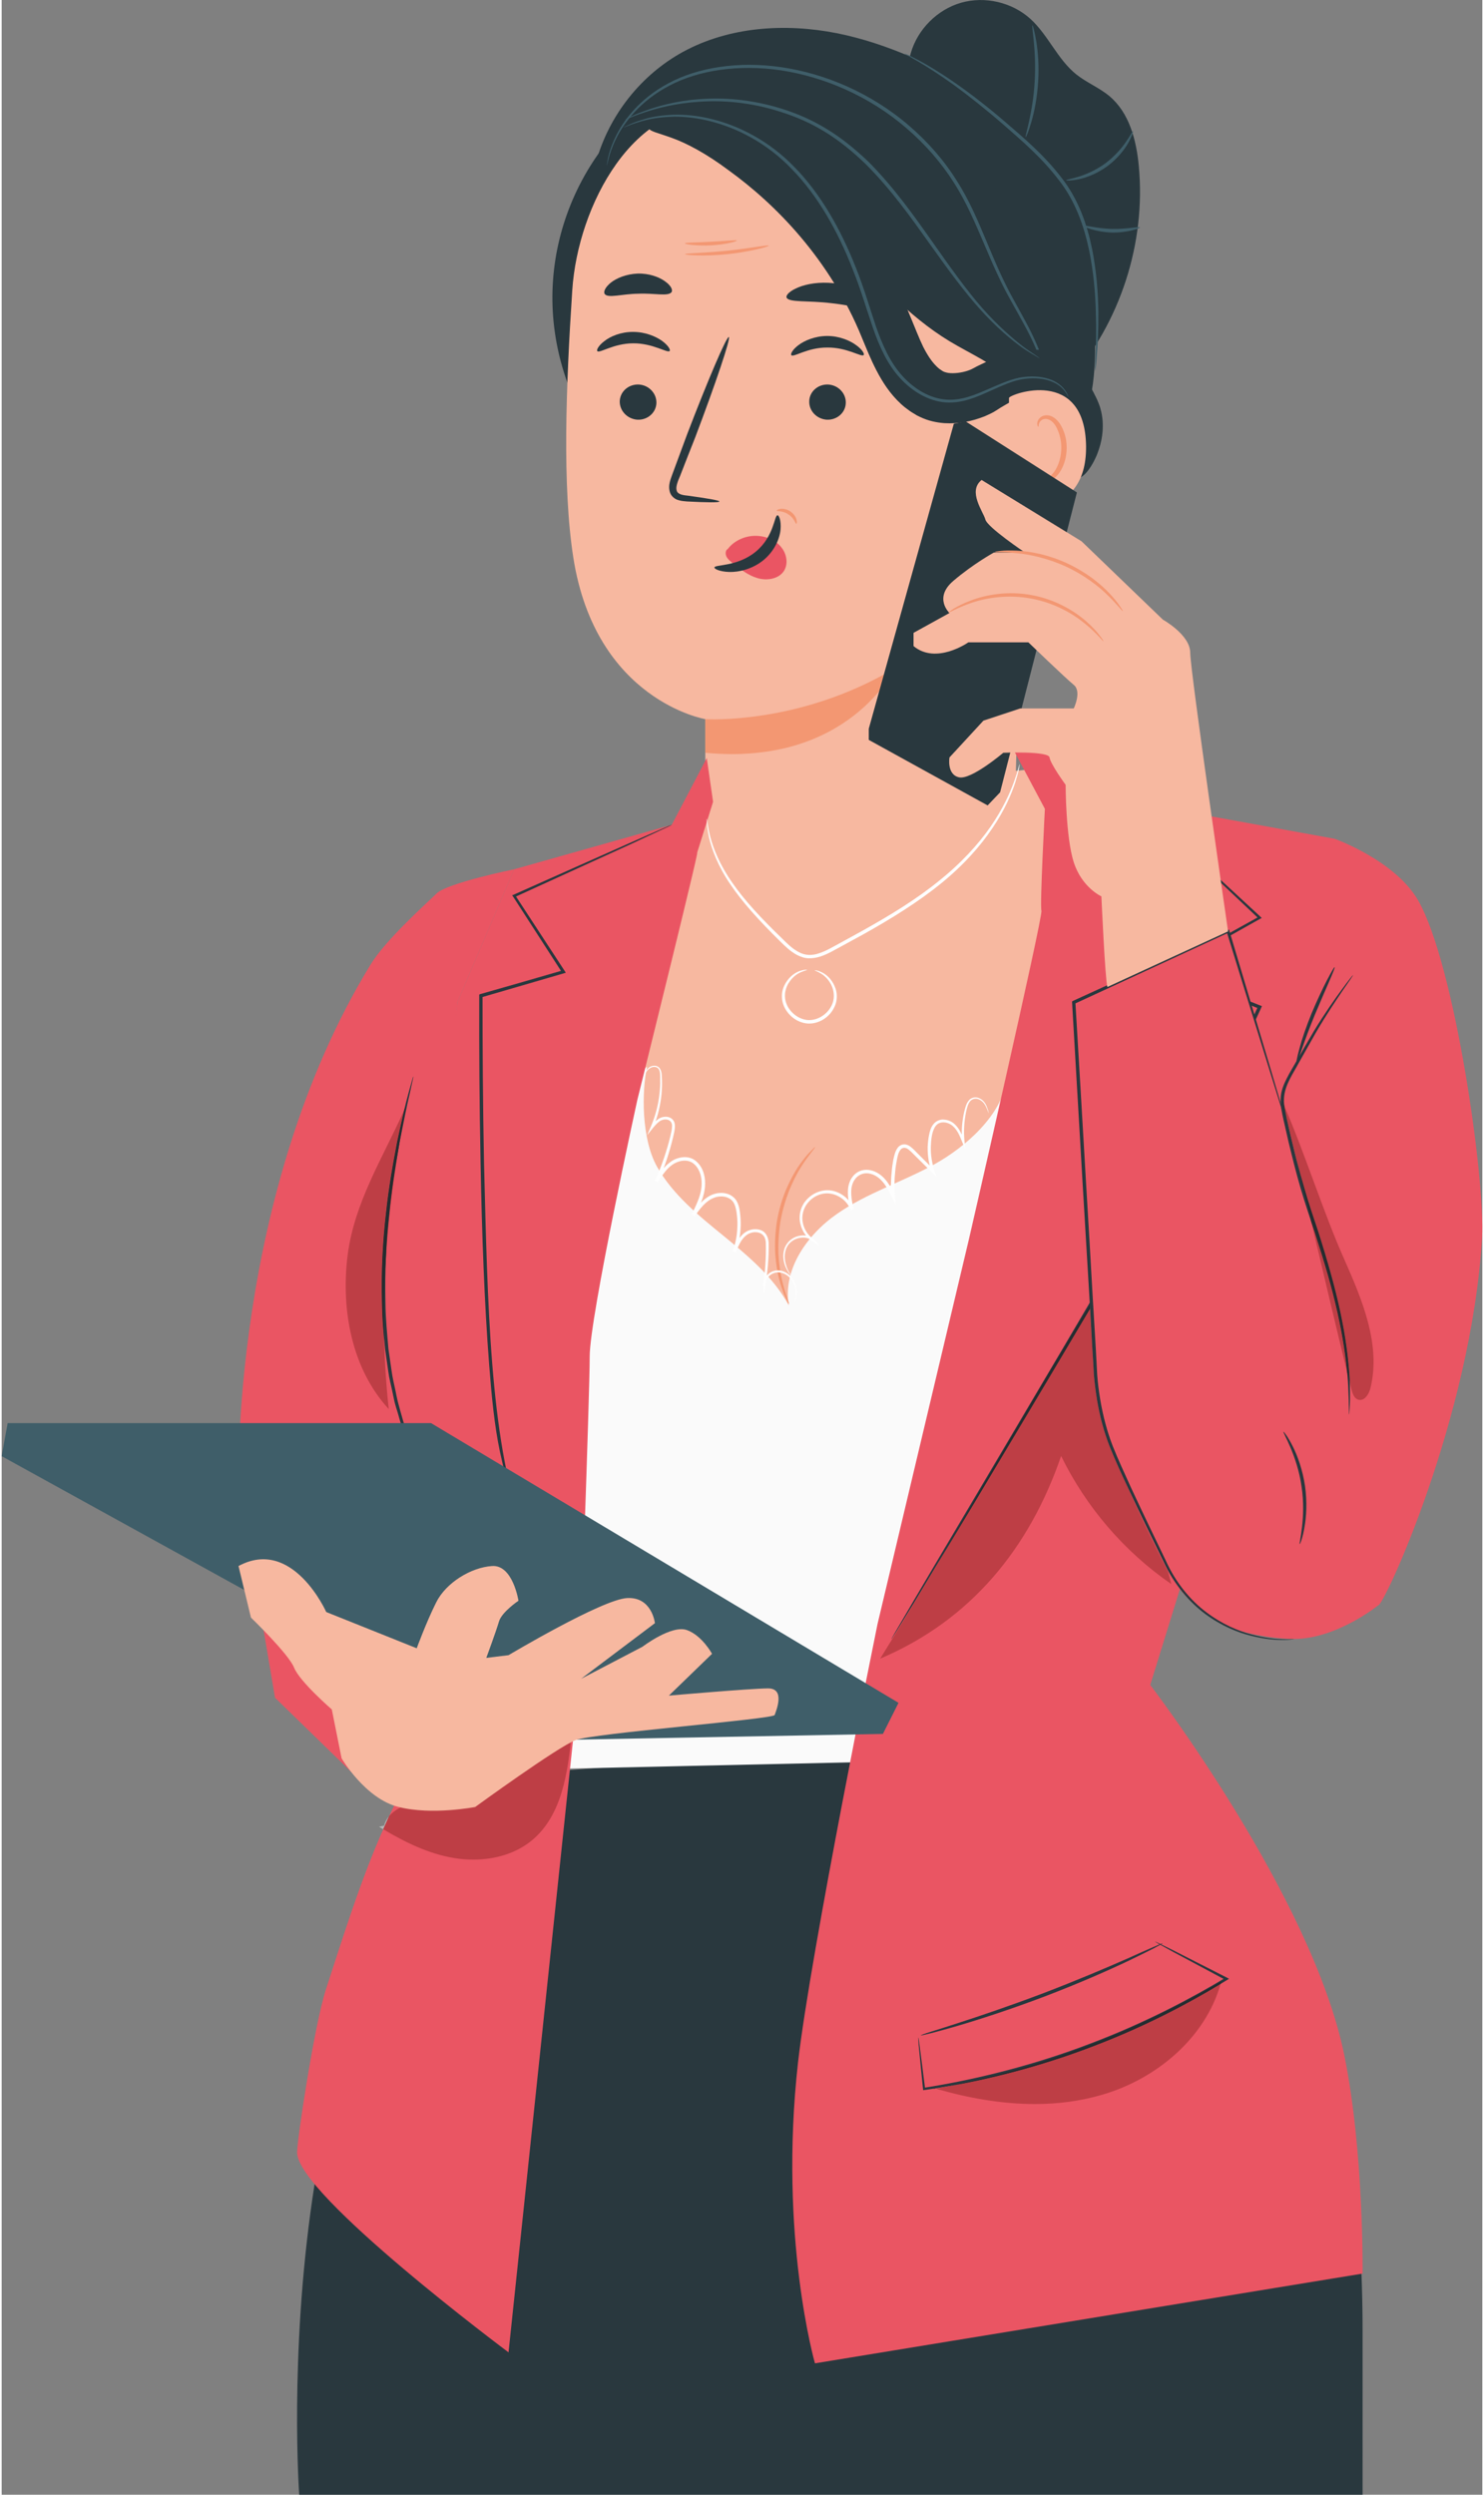 <?xml version="1.0" encoding="UTF-8"?> <!-- Creator: CorelDRAW 2018 (64-Bit) --> <svg xmlns="http://www.w3.org/2000/svg" xmlns:xlink="http://www.w3.org/1999/xlink" xml:space="preserve" width="263px" height="442px" style="shape-rendering:geometricPrecision; text-rendering:geometricPrecision; image-rendering:optimizeQuality; fill-rule:evenodd; clip-rule:evenodd" viewBox="0 0 98.53 165.96"><rect x="0" y="0" width="98.53" height="165.96" fill="#808080" stroke="none"/> <defs> <style type="text/css"> <![CDATA[ .fil6 {fill:#FEFEFE;fill-rule:nonzero} .fil2 {fill:#F7B8A0;fill-rule:nonzero} .fil3 {fill:#F39772;fill-rule:nonzero} .fil4 {fill:#EA5563;fill-rule:nonzero} .fil7 {fill:#FAFAFA;fill-rule:nonzero} .fil0 {fill:#E0E0E0;fill-rule:nonzero} .fil8 {fill:#BE3E45;fill-rule:nonzero} .fil10 {fill:#B5B6B5;fill-rule:nonzero} .fil5 {fill:#3F5E69;fill-rule:nonzero} .fil1 {fill:#29383E;fill-rule:nonzero} .fil9 {fill:#242C2F;fill-rule:nonzero} ]]> </style> </defs> <g id="Слой_x0020_1">  <g id="_811782014848"> <path class="fil0" d="M88.29 158.52c-0.01,0 -0.06,-0.08 -0.16,-0.23 -0.11,-0.19 -0.24,-0.41 -0.41,-0.68 -0.35,-0.6 -0.84,-1.47 -1.44,-2.55 -1.18,-2.17 -2.72,-5.22 -4.38,-8.61 -1.66,-3.39 -3.17,-6.45 -4.31,-8.64 -0.55,-1.07 -1.01,-1.95 -1.35,-2.6 -0.15,-0.28 -0.27,-0.51 -0.37,-0.71 -0.08,-0.16 -0.12,-0.25 -0.11,-0.25 0.01,-0.01 0.07,0.07 0.16,0.23 0.11,0.18 0.25,0.4 0.41,0.68 0.36,0.59 0.85,1.46 1.44,2.55 1.19,2.17 2.73,5.22 4.38,8.61 1.66,3.39 3.17,6.45 4.31,8.64 0.56,1.06 1.02,1.94 1.36,2.59 0.14,0.29 0.26,0.52 0.36,0.71 0.08,0.16 0.12,0.25 0.11,0.26z"></path> <path class="fil1" d="M39.56 10.76c0.85,-3.08 2.98,-5.78 5.78,-7.31 3.08,-1.68 6.8,-1.92 10.24,-1.24 3.44,0.69 6.65,2.25 9.68,4.01 1.71,0.98 3.41,2.07 4.63,3.61 2.24,2.81 2.54,6.64 2.76,10.23 0.17,2.9 0.32,5.94 -0.9,8.57 -1.13,2.42 -3.41,4.27 -6.01,4.86l-26.18 -22.73z"></path> <path class="fil1" d="M71.06 25.3c3.38,-3.86 5.09,-9.14 4.61,-14.25 -0.16,-1.72 -0.63,-3.54 -1.95,-4.65 -0.68,-0.57 -1.52,-0.9 -2.21,-1.45 -1.25,-1 -1.87,-2.62 -3.06,-3.7 -1.22,-1.1 -3.02,-1.52 -4.6,-1.07 -1.58,0.45 -2.89,1.76 -3.35,3.34 -0.63,2.17 0.31,4.46 1.23,6.54 1.42,3.2 2.84,6.4 4.26,9.6 0.53,1.2 1.08,2.43 1.95,3.41 0.88,0.98 2.15,1.7 3.46,1.59l-0.34 0.64z"></path> <path class="fil1" d="M41.02 8.61c-2.52,2.73 -4.07,6.33 -4.33,10.04 -0.27,3.7 0.77,7.48 2.87,10.54 1.79,-7.87 4.26,-15.58 7.39,-23.02l-5.93 2.44z"></path> <path class="fil2" d="M37.97 19.32c0.37,-5.71 4.17,-12.71 9.85,-12.09l13.17 3.35c4.22,1.08 7.03,4.65 7.34,8.99 0.02,0.22 0.04,-0.04 0.03,0.12l-0.95 34.48c-0.16,5.65 -4.86,10.11 -10.51,9.98 -5.59,-0.12 -10.06,-4.68 -10.07,-10.27 -0.01,-2.78 -0.01,-6.06 -0.01,-6.04 0,0 -7.29,-1.23 -8.78,-10.75 -0.74,-4.74 -0.49,-11.43 -0.07,-17.77z"></path> <path class="fil3" d="M51.05 16.34c0.01,0.06 -1.21,0.41 -2.76,0.57 -1.56,0.16 -2.83,0.06 -2.82,0 0,-0.07 1.26,-0.07 2.79,-0.23 1.54,-0.16 2.77,-0.41 2.79,-0.34z"></path> <path class="fil3" d="M48.92 16c0.01,0.06 -0.75,0.27 -1.71,0.32 -0.97,0.05 -1.75,-0.07 -1.74,-0.13 0,-0.07 0.78,-0.05 1.72,-0.11 0.95,-0.04 1.72,-0.14 1.73,-0.08z"></path> <path class="fil3" d="M52.88 34.85c-0.06,0 -0.14,-0.39 -0.53,-0.63 -0.37,-0.26 -0.76,-0.19 -0.78,-0.25 -0.01,-0.03 0.08,-0.09 0.26,-0.12 0.17,-0.02 0.43,0.02 0.65,0.17 0.23,0.16 0.37,0.37 0.41,0.54 0.05,0.17 0.02,0.28 -0.01,0.29z"></path> <path class="fil1" d="M41.13 26.68c-0.02,0.65 0.51,1.2 1.18,1.24 0.67,0.03 1.23,-0.46 1.26,-1.1 0.02,-0.65 -0.5,-1.2 -1.17,-1.24 -0.68,-0.03 -1.24,0.46 -1.27,1.1z"></path> <path class="fil1" d="M39.64 23.36c0.15,0.16 1.08,-0.52 2.39,-0.52 1.31,-0.01 2.28,0.67 2.42,0.51 0.07,-0.07 -0.08,-0.36 -0.5,-0.67 -0.42,-0.3 -1.12,-0.6 -1.94,-0.6 -0.82,0 -1.51,0.3 -1.9,0.61 -0.41,0.31 -0.54,0.6 -0.47,0.67z"></path> <path class="fil1" d="M53.74 26.68c-0.03,0.65 0.5,1.2 1.17,1.24 0.67,0.03 1.24,-0.46 1.26,-1.1 0.03,-0.65 -0.5,-1.2 -1.17,-1.24 -0.67,-0.03 -1.24,0.46 -1.26,1.1z"></path> <path class="fil1" d="M52.55 23.63c0.15,0.16 1.08,-0.52 2.39,-0.51 1.31,-0.02 2.28,0.66 2.42,0.5 0.07,-0.07 -0.08,-0.36 -0.5,-0.66 -0.42,-0.31 -1.12,-0.61 -1.94,-0.61 -0.82,0.01 -1.5,0.31 -1.9,0.61 -0.41,0.31 -0.54,0.6 -0.47,0.67z"></path> <path class="fil1" d="M47.76 33.36c0.01,-0.07 -0.81,-0.21 -2.13,-0.39 -0.34,-0.03 -0.65,-0.1 -0.71,-0.33 -0.08,-0.24 0.06,-0.6 0.23,-0.99 0.31,-0.81 0.65,-1.66 1,-2.55 1.38,-3.64 2.38,-6.62 2.24,-6.68 -0.15,-0.05 -1.39,2.85 -2.78,6.48 -0.33,0.9 -0.65,1.75 -0.95,2.57 -0.13,0.38 -0.35,0.81 -0.18,1.31 0.09,0.25 0.34,0.44 0.55,0.49 0.22,0.07 0.4,0.07 0.57,0.09 1.33,0.07 2.16,0.08 2.16,0z"></path> <path class="fil3" d="M59.44 44.45c0,0 -3.09,6.54 -12.62,5.63l0 -2.24c0,0 6.27,0.41 12.62,-3.39z"></path> <path class="fil4" d="M48.31 36.53c0.47,-0.62 1.3,-0.96 2.12,-0.87 0.57,0.06 1.15,0.33 1.49,0.8 0.35,0.46 0.42,1.12 0.11,1.56 -0.36,0.5 -1.1,0.62 -1.73,0.44 -0.62,-0.18 -1.16,-0.6 -1.67,-1.01 -0.14,-0.11 -0.29,-0.23 -0.38,-0.39 -0.09,-0.15 -0.1,-0.36 0,-0.49l0.06 -0.04z"></path> <path class="fil1" d="M51.63 34.28c-0.22,-0.01 -0.22,1.41 -1.45,2.42 -1.22,1.01 -2.74,0.85 -2.75,1.05 -0.02,0.09 0.34,0.28 0.98,0.3 0.63,0.02 1.55,-0.18 2.3,-0.8 0.74,-0.62 1.07,-1.44 1.12,-2.03 0.05,-0.59 -0.11,-0.95 -0.2,-0.94z"></path> <path class="fil1" d="M52.23 19.79c0.13,0.35 1.44,0.19 2.98,0.38 1.55,0.16 2.79,0.61 3,0.29 0.09,-0.15 -0.13,-0.49 -0.63,-0.84 -0.5,-0.34 -1.29,-0.67 -2.22,-0.78 -0.92,-0.1 -1.77,0.04 -2.33,0.27 -0.57,0.23 -0.85,0.51 -0.8,0.68z"></path> <path class="fil1" d="M40.13 19.56c0.23,0.3 1.14,-0.01 2.23,-0.02 1.08,-0.05 2,0.2 2.22,-0.11 0.09,-0.15 -0.05,-0.45 -0.46,-0.73 -0.39,-0.28 -1.05,-0.52 -1.8,-0.5 -0.75,0.03 -1.4,0.3 -1.78,0.6 -0.38,0.31 -0.51,0.61 -0.41,0.76z"></path> <path class="fil1" d="M40.55 10.63c0.58,-1.44 2.16,-2.3 3.7,-2.37 1.54,-0.08 3.05,0.5 4.39,1.28 5.67,3.27 8.85,9.78 14.45,13.17 1.38,0.83 2.9,1.48 4.07,2.58 1.17,1.1 1.94,2.87 1.29,4.34 0.75,-1.03 1.51,-2.08 1.94,-3.28 0.43,-1.21 0.48,-2.61 -0.16,-3.71 -0.48,-0.84 -1.34,-1.48 -1.57,-2.42 -0.21,-0.83 0.12,-1.7 0.08,-2.55 -0.03,-0.87 -0.44,-1.67 -0.87,-2.43 -2.19,-3.88 -5.21,-7.39 -9.1,-9.57 -2.54,-1.42 -5.44,-2.26 -8.35,-2.16 -2.91,0.1 -5.82,1.17 -7.95,3.15 -1.25,1.17 -2.57,2.38 -1.92,3.97z"></path> <path class="fil5" d="M68.37 29.66c-0.01,-0.01 0.11,-0.13 0.3,-0.39 0.19,-0.25 0.44,-0.66 0.61,-1.24 0.38,-1.14 0.4,-3 -0.52,-4.98 -0.43,-1 -1.04,-2.02 -1.66,-3.15 -0.63,-1.12 -1.18,-2.38 -1.74,-3.71 -0.57,-1.32 -1.15,-2.72 -1.99,-4.03 -0.83,-1.32 -1.9,-2.55 -3.16,-3.63 -2.5,-2.16 -5.52,-3.42 -8.35,-3.85 -2.83,-0.42 -5.5,0 -7.41,1.01 -1.94,1 -3.05,2.48 -3.57,3.55 -0.27,0.55 -0.41,1 -0.49,1.31 -0.08,0.31 -0.11,0.48 -0.12,0.47 0,0 0,-0.04 0.01,-0.12 0.02,-0.08 0.03,-0.2 0.06,-0.36 0.07,-0.32 0.2,-0.78 0.46,-1.33 0.5,-1.11 1.61,-2.63 3.57,-3.67 1.94,-1.05 4.65,-1.49 7.52,-1.07 2.87,0.42 5.93,1.69 8.48,3.88 1.27,1.09 2.36,2.34 3.19,3.68 0.86,1.34 1.44,2.75 2,4.08 0.55,1.33 1.09,2.58 1.71,3.7 0.61,1.12 1.22,2.16 1.64,3.18 0.91,2.01 0.88,3.92 0.46,5.07 -0.19,0.59 -0.46,0.99 -0.66,1.24 -0.21,0.26 -0.34,0.36 -0.34,0.36z"></path> <path class="fil5" d="M72.77 24.67c-0.01,0 -0.01,-0.09 -0.01,-0.27 0.01,-0.2 0.02,-0.46 0.03,-0.78 0.03,-0.67 0.06,-1.64 0.02,-2.84 -0.03,-1.21 -0.14,-2.64 -0.46,-4.19 -0.33,-1.54 -0.9,-3.23 -2.04,-4.66 -1.11,-1.45 -2.45,-2.59 -3.65,-3.64 -1.2,-1.04 -2.33,-1.93 -3.3,-2.64 -0.98,-0.7 -1.8,-1.22 -2.38,-1.56 -0.28,-0.16 -0.5,-0.28 -0.67,-0.39 -0.16,-0.08 -0.24,-0.14 -0.23,-0.14 0,-0.01 0.09,0.03 0.25,0.1 0.16,0.08 0.39,0.19 0.69,0.35 0.6,0.32 1.44,0.82 2.43,1.51 1,0.69 2.14,1.57 3.35,2.61 1.21,1.04 2.56,2.18 3.7,3.66 1.16,1.46 1.74,3.19 2.06,4.76 0.31,1.57 0.4,3.01 0.42,4.22 0.01,1.21 -0.04,2.19 -0.1,2.86 -0.02,0.34 -0.05,0.6 -0.07,0.77 -0.02,0.18 -0.04,0.27 -0.04,0.27z"></path> <path class="fil5" d="M68.59 1.68c0.02,-0.01 0.15,0.4 0.26,1.08 0.11,0.68 0.19,1.63 0.12,2.68 -0.06,1.05 -0.25,1.99 -0.44,2.64 -0.19,0.67 -0.36,1.05 -0.39,1.05 -0.07,-0.03 0.49,-1.63 0.6,-3.71 0.13,-2.07 -0.23,-3.73 -0.15,-3.74z"></path> <path class="fil5" d="M75.28 8.73c0.03,0.01 -0.06,0.33 -0.32,0.79 -0.26,0.46 -0.73,1.05 -1.39,1.54 -0.66,0.48 -1.36,0.75 -1.88,0.86 -0.52,0.11 -0.85,0.1 -0.85,0.07 0,-0.04 0.32,-0.08 0.81,-0.23 0.49,-0.15 1.15,-0.43 1.79,-0.89 0.62,-0.47 1.09,-1.01 1.38,-1.44 0.29,-0.42 0.43,-0.72 0.46,-0.7z"></path> <path class="fil5" d="M75.75 15.13c0.02,0.04 -0.81,0.36 -1.89,0.34 -1.09,-0.04 -1.9,-0.4 -1.88,-0.45 0.02,-0.08 0.85,0.18 1.88,0.21 1.04,0.02 1.88,-0.18 1.89,-0.1z"></path> <path class="fil1" d="M71.61 31.76c-0.22,-0.12 -0.11,-0.74 -0.08,-1.76 0.01,-0.51 -0.01,-1.12 -0.2,-1.67 -0.05,-0.14 -0.11,-0.27 -0.17,-0.39 -0.03,-0.06 -0.08,-0.11 -0.12,-0.17 -0.03,-0.05 -0.1,-0.15 -0.15,-0.22 -0.24,-0.31 -0.5,-0.64 -0.79,-0.91 -0.28,-0.28 -0.61,-0.52 -0.82,-0.58 -0.1,-0.03 -0.13,0 -0.08,0.01 -0.11,0.02 -0.22,0.05 -0.33,0.07 -0.12,0.03 -0.24,0.05 -0.36,0.08 -0.47,0.12 -0.91,0.28 -1.36,0.51 -0.22,0.12 -0.45,0.25 -0.68,0.39l-0.17 0.11 -0.29 0.18c-0.2,0.11 -0.4,0.2 -0.61,0.29 -0.82,0.32 -1.68,0.51 -2.68,0.45 -0.49,-0.04 -1.04,-0.14 -1.6,-0.41l-0.21 -0.1 -0.16 -0.1c-0.11,-0.06 -0.22,-0.13 -0.32,-0.2 -0.21,-0.15 -0.41,-0.3 -0.59,-0.47 -0.74,-0.68 -1.24,-1.48 -1.63,-2.23 -0.39,-0.75 -0.68,-1.49 -0.96,-2.16 -1.05,-2.6 -2.51,-4.85 -4.08,-6.71 -1.58,-1.87 -3.26,-3.33 -4.78,-4.43 -1.51,-1.13 -2.79,-1.8 -3.75,-2.15 -0.95,-0.35 -1.56,-0.45 -1.6,-0.7 -0.04,-0.22 0.56,-0.62 1.81,-0.65 1.23,-0.04 3,0.42 4.83,1.38 1.86,0.94 3.94,2.37 5.88,4.37 1.93,1.99 3.73,4.56 4.94,7.55 0.3,0.72 0.55,1.37 0.82,1.93 0.28,0.55 0.57,0.99 0.87,1.28 0.07,0.08 0.15,0.14 0.22,0.2l0.12 0.08 0.06 0.04 0.03 0.02c0.06,0.04 0.2,0.09 0.38,0.12 0.37,0.05 0.86,-0.01 1.26,-0.14 0.1,-0.03 0.19,-0.07 0.28,-0.11l0.12 -0.06 0.24 -0.13c0.33,-0.16 0.66,-0.32 1,-0.46 0.68,-0.28 1.4,-0.46 2.07,-0.55 0.17,-0.02 0.33,-0.04 0.49,-0.06l0.24 -0.02 0.27 -0.01c0.61,-0.04 1.13,0.15 1.51,0.36 0.76,0.43 1.17,0.94 1.52,1.41 0.35,0.47 0.6,0.94 0.82,1.39 0.06,0.12 0.1,0.21 0.16,0.36 0.05,0.14 0.11,0.27 0.14,0.41 0.08,0.27 0.12,0.54 0.14,0.79 0.07,1 -0.17,1.75 -0.4,2.32 -0.49,1.12 -1.05,1.56 -1.25,1.45z"></path> <path class="fil2" d="M67.03 26.47c0.1,-0.27 5.06,-2.07 5.13,3.21 0.06,5.13 -5.11,4.12 -5.12,3.97 -0.01,-0.15 -0.01,-7.18 -0.01,-7.18z"></path> <path class="fil3" d="M68.6 31.69c0.02,-0.01 0.09,0.07 0.24,0.13 0.15,0.07 0.4,0.11 0.67,0.01 0.54,-0.2 0.99,-1.07 1,-1.99 0.01,-0.47 -0.09,-0.91 -0.26,-1.28 -0.16,-0.37 -0.4,-0.63 -0.68,-0.68 -0.27,-0.06 -0.46,0.11 -0.52,0.25 -0.07,0.15 -0.03,0.25 -0.06,0.26 -0.02,0.01 -0.11,-0.09 -0.07,-0.3 0.02,-0.1 0.08,-0.22 0.2,-0.32 0.12,-0.1 0.3,-0.16 0.49,-0.14 0.39,0.03 0.75,0.39 0.94,0.79 0.21,0.4 0.33,0.9 0.32,1.43 -0.02,1.03 -0.54,2 -1.28,2.22 -0.36,0.1 -0.66,-0.01 -0.82,-0.13 -0.16,-0.12 -0.19,-0.24 -0.17,-0.25z"></path> <path class="fil5" d="M70.98 26.39c-0.02,0.01 -0.06,-0.13 -0.22,-0.34 -0.15,-0.22 -0.44,-0.5 -0.92,-0.68 -0.47,-0.18 -1.1,-0.26 -1.81,-0.16 -0.72,0.09 -1.47,0.45 -2.3,0.82 -0.83,0.37 -1.79,0.82 -2.92,0.74 -1.11,-0.08 -2.2,-0.71 -3.03,-1.62 -0.84,-0.91 -1.38,-2.11 -1.81,-3.36 -0.43,-1.25 -0.81,-2.56 -1.33,-3.85 -1.01,-2.6 -2.35,-4.94 -4.04,-6.67 -1.66,-1.75 -3.67,-2.76 -5.43,-3.2 -0.88,-0.23 -1.7,-0.31 -2.42,-0.31 -0.73,0.02 -1.35,0.1 -1.84,0.22 -0.99,0.24 -1.5,0.53 -1.51,0.49 0,0 0.03,-0.02 0.09,-0.05 0.08,-0.03 0.17,-0.08 0.28,-0.13 0.24,-0.12 0.62,-0.26 1.12,-0.4 0.49,-0.14 1.12,-0.23 1.85,-0.26 0.74,-0.01 1.58,0.06 2.47,0.28 1.79,0.43 3.85,1.44 5.55,3.21 1.72,1.75 3.08,4.12 4.1,6.73 0.52,1.3 0.9,2.62 1.32,3.87 0.43,1.23 0.95,2.41 1.76,3.29 0.79,0.88 1.83,1.49 2.89,1.57 1.05,0.09 2,-0.34 2.83,-0.7 0.84,-0.36 1.61,-0.72 2.35,-0.8 0.74,-0.09 1.38,0 1.87,0.2 0.48,0.2 0.78,0.51 0.92,0.74 0.08,0.11 0.12,0.21 0.15,0.27 0.02,0.07 0.03,0.1 0.03,0.1z"></path> <path class="fil5" d="M69.07 23.83c-0.01,0.01 -0.11,-0.05 -0.31,-0.17 -0.2,-0.12 -0.5,-0.29 -0.86,-0.54 -0.72,-0.52 -1.71,-1.34 -2.77,-2.52 -1.07,-1.18 -2.18,-2.7 -3.39,-4.4 -1.21,-1.7 -2.53,-3.57 -4.23,-5.27 -0.86,-0.83 -1.76,-1.57 -2.73,-2.16 -0.95,-0.59 -1.96,-1.02 -2.95,-1.33 -1.97,-0.64 -3.86,-0.78 -5.43,-0.67 -1.56,0.1 -2.8,0.43 -3.63,0.71 -0.42,0.13 -0.74,0.27 -0.95,0.35 -0.22,0.09 -0.33,0.13 -0.34,0.12 0,0 0.11,-0.06 0.32,-0.16 0.21,-0.1 0.52,-0.25 0.94,-0.39 0.82,-0.31 2.07,-0.68 3.65,-0.8 1.58,-0.13 3.5,0 5.51,0.63 1,0.31 2.03,0.75 3,1.35 0.98,0.59 1.91,1.35 2.78,2.18 1.71,1.72 3.04,3.61 4.24,5.31 1.2,1.71 2.29,3.24 3.33,4.42 1.04,1.18 2.01,2.01 2.7,2.55 0.35,0.27 0.64,0.44 0.83,0.58 0.19,0.13 0.29,0.21 0.29,0.21z"></path> <path class="fil6" d="M69.18 32.6c0.5,-0.09 1.04,0.26 1.17,0.75 0.12,0.49 -0.19,1.05 -0.67,1.21 -0.49,0.15 -1.07,-0.13 -1.25,-0.6 -0.19,-0.47 0.05,-1.07 0.51,-1.28l0.24 -0.08z"></path> <path class="fil1" d="M68.94 32.68c0.03,0.03 -0.33,0.17 -0.46,0.69 -0.06,0.24 -0.02,0.56 0.2,0.8 0.22,0.24 0.61,0.38 0.96,0.27 0.35,-0.11 0.58,-0.45 0.62,-0.77 0.05,-0.33 -0.11,-0.61 -0.3,-0.77 -0.4,-0.35 -0.78,-0.26 -0.78,-0.3 0,-0.01 0.08,-0.05 0.24,-0.06 0.16,0 0.41,0.05 0.64,0.23 0.24,0.17 0.46,0.51 0.41,0.92 -0.03,0.4 -0.3,0.82 -0.76,0.98 -0.46,0.14 -0.93,-0.06 -1.19,-0.36 -0.27,-0.3 -0.29,-0.72 -0.2,-0.99 0.09,-0.28 0.26,-0.46 0.4,-0.55 0.13,-0.09 0.22,-0.11 0.22,-0.09z"></path> <path class="fil2" d="M49.63 53.16c-1.26,0.31 -2.8,0.72 -2.8,0.72l-6.45 15.65 -0.28 11.99 13.03 11.39 16.6 -15.59 1.61 -17.3 -1.75 -8.96 -19.96 2.1z"></path> <path class="fil1" d="M35.89 117.89l38.23 -2.78c0,0 16.44,7.05 16.44,39.91l0 10.94 -70.76 0c0,0 -2.65,-36.55 14.99,-48.07l1.1 0z"></path> <path class="fil7" d="M66.9 71.78l8.42 11.02 -13.8 34.33 -24.47 0.54 2.16 -43.81 3.74 -2.9c-0.36,1.61 -0.39,4.81 0.67,6.67 1.05,1.85 2.75,3.23 4.41,4.58 1.65,1.35 3.33,2.75 4.35,4.63 -0.41,-2.38 1.21,-4.7 3.2,-6.08 1.98,-1.39 4.34,-2.12 6.46,-3.29 2.12,-1.17 4.52,-3.29 4.86,-5.69z"></path> <path class="fil4" d="M34.1 57.83l10.49 -2.96 2.33 -4.44 0.42 2.91c0,0 -1.24,3.96 -1.12,3.58 0.68,-2.29 -3.92,16.25 -3.92,16.25 0,0 -3.17,14.43 -3.17,17.07 0,2.64 -0.7,21.65 -0.7,21.65l-4.7 44.6c0,0 -14.07,-10.49 -14.07,-13.3 0,-0.85 1.15,-8.48 1.92,-10.85 2.45,-7.56 3.57,-11.09 7.63,-17.92l3.88 -6.54 -5.77 -13.58 3.01 -27.64 3.77 -8.83z"></path> <path class="fil4" d="M28.54 95.21c-0.35,-3.17 1.79,-28.55 1.79,-28.55l3.77 -8.83c0,0 -4.47,0.91 -5.17,1.62 -0.71,0.7 -3.36,3.04 -4.4,4.75 -9.34,15.29 -8.77,34.78 -8.77,34.78 0.27,1.02 2.71,15.64 2.43,13.96l6.74 6.56 6.11 -6.03 -0.53 -7.21c0,0 -1.62,-7.88 -1.97,-11.05z"></path> <path class="fil1" d="M44.59 54.87c0,0.01 -0.06,0.04 -0.18,0.1 -0.13,0.06 -0.31,0.15 -0.54,0.25 -0.49,0.23 -1.19,0.55 -2.08,0.97 -1.82,0.83 -4.44,2.02 -7.65,3.49l0.03 -0.13c0.99,1.51 2.1,3.22 3.3,5.05l0.07 0.11 -0.13 0.04c-1.71,0.5 -3.56,1.04 -5.49,1.6l0.08 -0.11c0,3.45 0.02,7.23 0.1,11.15 0.24,9.48 0.4,18.16 2.48,24.09 0.81,3.01 1.53,5.42 2.03,7.09 0.25,0.82 0.44,1.46 0.58,1.92 0.06,0.21 0.11,0.37 0.15,0.49 0.03,0.12 0.05,0.18 0.04,0.18 0,0 -0.03,-0.06 -0.06,-0.17 -0.05,-0.12 -0.1,-0.28 -0.18,-0.49 -0.14,-0.45 -0.35,-1.09 -0.62,-1.91 -0.52,-1.66 -1.27,-4.06 -2.1,-7.06 -0.41,-1.51 -0.87,-3.15 -1.26,-4.94 -0.38,-1.8 -0.56,-3.76 -0.72,-5.81 -0.32,-4.11 -0.48,-8.63 -0.57,-13.38 -0.08,-3.93 -0.1,-7.71 -0.09,-11.16l0 -0.08 0.08 -0.03c1.93,-0.55 3.78,-1.08 5.49,-1.58l-0.05 0.16c-1.19,-1.84 -2.29,-3.55 -3.27,-5.07l-0.06 -0.08 0.1 -0.04c3.23,-1.44 5.85,-2.61 7.68,-3.42 0.9,-0.4 1.61,-0.71 2.1,-0.92 0.23,-0.1 0.41,-0.18 0.55,-0.24 0.12,-0.05 0.19,-0.07 0.19,-0.07z"></path> <path class="fil6" d="M53.6 64.52c0,0.02 -0.14,0.04 -0.38,0.14 -0.23,0.09 -0.55,0.29 -0.8,0.66 -0.26,0.36 -0.41,0.92 -0.19,1.47 0.21,0.53 0.76,1.02 1.43,1.07 0.66,0.03 1.26,-0.39 1.53,-0.9 0.29,-0.51 0.2,-1.09 0,-1.47 -0.21,-0.4 -0.51,-0.64 -0.73,-0.76 -0.22,-0.13 -0.36,-0.16 -0.36,-0.18 0,-0.01 0.16,-0.01 0.4,0.1 0.25,0.1 0.59,0.33 0.83,0.76 0.12,0.21 0.22,0.46 0.24,0.75 0.02,0.29 -0.03,0.61 -0.19,0.9 -0.29,0.58 -0.96,1.07 -1.74,1.03 -0.78,-0.06 -1.38,-0.62 -1.61,-1.22 -0.12,-0.31 -0.13,-0.64 -0.08,-0.92 0.06,-0.29 0.19,-0.53 0.33,-0.72 0.29,-0.4 0.66,-0.59 0.91,-0.66 0.26,-0.08 0.41,-0.06 0.41,-0.05z"></path> <path class="fil6" d="M46.92 54.47c0.03,0 0.04,0.45 0.24,1.22 0.2,0.77 0.63,1.85 1.45,3.02 0.8,1.17 1.97,2.42 3.33,3.73 0.33,0.33 0.67,0.67 1.09,0.89 0.42,0.24 0.92,0.25 1.38,0.08 0.47,-0.15 0.92,-0.43 1.39,-0.68 0.47,-0.26 0.94,-0.52 1.42,-0.78 1.91,-1.06 3.68,-2.15 5.14,-3.34 1.47,-1.17 2.63,-2.44 3.44,-3.61 0.81,-1.17 1.29,-2.23 1.56,-2.98 0.13,-0.37 0.23,-0.67 0.28,-0.87 0.06,-0.2 0.09,-0.31 0.1,-0.31 0.01,0 -0.01,0.11 -0.05,0.32 -0.04,0.21 -0.12,0.51 -0.24,0.89 -0.25,0.77 -0.71,1.85 -1.52,3.04 -0.8,1.2 -1.95,2.49 -3.43,3.69 -1.48,1.2 -3.25,2.31 -5.17,3.38 -0.47,0.26 -0.95,0.52 -1.41,0.77 -0.47,0.25 -0.92,0.53 -1.43,0.7 -0.26,0.08 -0.53,0.13 -0.8,0.12 -0.27,-0.01 -0.53,-0.1 -0.76,-0.22 -0.46,-0.24 -0.81,-0.6 -1.15,-0.93 -1.35,-1.33 -2.51,-2.6 -3.31,-3.8 -0.81,-1.19 -1.22,-2.31 -1.4,-3.09 -0.08,-0.39 -0.13,-0.7 -0.14,-0.91 -0.01,-0.22 -0.02,-0.33 -0.01,-0.33z"></path> <path class="fil4" d="M65.75 47.72c0.34,0.23 4.94,3.12 4.94,3.12l1.38 1.94 16.63 3.02 -2.15 23.62 -10.12 32.67c0,0 10.78,14.06 12.92,24.66 1.31,6.48 1.21,14.5 1.21,14.5l-36.44 5.97c0,0 -2.42,-8.42 -1.13,-19.99 0.82,-7.26 5.29,-29.18 5.29,-29.18l6.09 -25.63c0,0 4.94,-21.48 4.82,-21.83 -0.11,-0.34 0.23,-6.78 0.23,-6.78l-2.52 -4.74 -1.15 -1.35z"></path> <path class="fil1" d="M76.2 54.02c0,0 0.05,0.04 0.14,0.12 0.09,0.08 0.22,0.2 0.39,0.35 0.35,0.32 0.86,0.79 1.51,1.38 1.31,1.21 3.19,2.96 5.53,5.12l0.08 0.08 -0.1 0.05c-1.85,1.04 -3.94,2.21 -6.22,3.49l-0.01 -0.18c1.92,0.76 4.02,1.59 6.23,2.46l0.11 0.04 -0.04 0.1c-0.78,1.77 -1.8,3.45 -2.79,5.26 -1.01,1.78 -2.07,3.62 -3.15,5.49 -5.06,8.69 -9.73,16.49 -13.12,22.14 -1.7,2.81 -3.08,5.09 -4.03,6.68 -0.48,0.77 -0.85,1.38 -1.11,1.8 -0.13,0.2 -0.22,0.36 -0.3,0.47 -0.06,0.11 -0.1,0.16 -0.1,0.16 -0.01,-0.01 0.02,-0.06 0.08,-0.17 0.07,-0.12 0.16,-0.28 0.28,-0.48 0.25,-0.43 0.61,-1.04 1.07,-1.83 0.94,-1.6 2.3,-3.89 3.97,-6.71 3.35,-5.67 8,-13.49 13.05,-22.18 1.08,-1.87 2.14,-3.71 3.16,-5.49 0.99,-1.78 2.02,-3.51 2.77,-5.21l0.07 0.14c-2.21,-0.88 -4.31,-1.72 -6.23,-2.48l-0.19 -0.08 0.18 -0.1c2.29,-1.27 4.38,-2.43 6.24,-3.46l-0.02 0.13c-2.31,-2.18 -4.18,-3.95 -5.48,-5.18 -0.63,-0.6 -1.13,-1.08 -1.47,-1.41 -0.16,-0.15 -0.29,-0.28 -0.38,-0.37 -0.08,-0.08 -0.13,-0.13 -0.12,-0.13z"></path> <path class="fil8" d="M58.46 110.34c1.28,-2.06 2.52,-4.12 3.74,-6.18 0.74,-1.22 1.6,-2.65 2.56,-4.24 2.12,-3.54 4.75,-7.93 7.66,-12.85 0.06,0.91 0.11,1.81 0.16,2.69 0.04,0.58 0.07,1.14 0.1,1.7 0.05,0.57 0.12,1.12 0.21,1.67 0.18,1.08 0.46,2.13 0.84,3.1 0.39,0.97 0.81,1.88 1.23,2.77 0.04,0.09 0.09,0.19 0.13,0.28 0.78,1.76 1.65,3.54 2.39,5.01 0.04,0.07 0.08,0.15 0.12,0.22 0.08,0.29 0.15,0.58 0.23,0.87 -3.12,-2.15 -5.67,-5.12 -7.33,-8.52 -2.12,6.17 -6.03,10.93 -12.04,13.48z"></path> <path class="fil9" d="M62.2 104.16c3.41,-5.78 6.64,-11.57 10.21,-17.33 0,0.08 0.01,0.16 0.01,0.24 -2.91,4.92 -5.54,9.31 -7.66,12.85 -0.96,1.59 -1.82,3.02 -2.56,4.24z"></path> <path class="fil4" d="M88.7 55.8c0,0 4.04,1.44 5.57,4.12 2.44,4.29 4.47,18.63 4.24,22.43 -0.72,11.99 -6.58,24.61 -6.92,24.45 0,0 -2.75,2.23 -5.59,2.23 -0.78,0 -1.65,-0.11 -2.5,-0.27 -2.6,-0.47 -4.82,-2.12 -6.02,-4.47 -1.62,-3.2 -3.86,-7.91 -4.37,-10.55 -0.82,-4.28 -1.77,-27.06 -1.77,-27.06l10.27 -4.72 3.54 11.57c0,0 -0.59,-4.72 0,-7.44 0.59,-2.71 3.55,-10.29 3.55,-10.29z"></path> <path class="fil1" d="M89.66 94.1c0,0 -0.01,-0.11 -0.01,-0.31 -0.01,-0.21 0,-0.51 -0.02,-0.91 -0.02,-0.78 -0.09,-1.92 -0.31,-3.31 -0.21,-1.38 -0.57,-3.02 -1.08,-4.8 -0.26,-0.9 -0.55,-1.83 -0.86,-2.79 -0.32,-0.96 -0.66,-1.95 -0.96,-2.99 -0.3,-1.03 -0.55,-2.05 -0.79,-3.04 -0.11,-0.49 -0.22,-0.98 -0.33,-1.45 -0.1,-0.47 -0.22,-0.95 -0.19,-1.44 0.02,-0.49 0.21,-0.94 0.41,-1.33 0.2,-0.4 0.43,-0.76 0.63,-1.12 0.42,-0.72 0.8,-1.39 1.16,-2 0.73,-1.2 1.39,-2.13 1.86,-2.77 0.23,-0.32 0.42,-0.56 0.54,-0.72 0.13,-0.17 0.2,-0.25 0.21,-0.24 0.01,0 -0.05,0.09 -0.17,0.27 -0.13,0.19 -0.3,0.43 -0.51,0.74 -0.44,0.65 -1.08,1.59 -1.79,2.81 -0.35,0.61 -0.72,1.28 -1.13,2 -0.38,0.72 -0.94,1.47 -0.99,2.37 -0.03,0.45 0.09,0.9 0.19,1.38 0.11,0.47 0.22,0.96 0.34,1.45 0.23,0.98 0.49,2 0.79,3.03 0.29,1.03 0.63,2.02 0.95,2.98 0.31,0.97 0.59,1.9 0.84,2.8 0.5,1.79 0.85,3.44 1.04,4.84 0.2,1.4 0.25,2.54 0.24,3.33 0.01,0.4 -0.02,0.7 -0.03,0.91 -0.01,0.21 -0.02,0.31 -0.03,0.31z"></path> <path class="fil1" d="M88.7 64.34c0.07,0.03 -0.59,1.43 -1.32,3.18 -0.73,1.76 -1.16,3.24 -1.22,3.22 -0.03,0 0.03,-0.39 0.2,-0.99 0.16,-0.61 0.44,-1.43 0.8,-2.32 0.37,-0.88 0.74,-1.66 1.03,-2.22 0.29,-0.55 0.48,-0.89 0.51,-0.87z"></path> <path class="fil1" d="M86.38 102.72c-0.08,-0.01 0.44,-1.72 0.12,-3.83 -0.3,-2.12 -1.28,-3.61 -1.2,-3.64 0.02,-0.02 0.29,0.33 0.61,0.96 0.32,0.63 0.66,1.57 0.82,2.64 0.15,1.08 0.09,2.07 -0.04,2.77 -0.12,0.69 -0.28,1.1 -0.31,1.1z"></path> <path class="fil1" d="M63.36 28.19c-0.1,0.35 -5.66,20.29 -5.66,20.29l0 0.74 7.91 4.36 0.83 -0.87 5.11 -19.95 -7.41 -4.73 -0.78 0.16z"></path> <path class="fil1" d="M27.4 71.61c0,0 -0.01,0.11 -0.06,0.3 -0.05,0.23 -0.11,0.52 -0.19,0.87 -0.18,0.75 -0.4,1.85 -0.67,3.21 -0.24,1.35 -0.51,2.98 -0.69,4.79 -0.2,1.81 -0.3,3.82 -0.25,5.92 0.01,1.06 0.12,2.08 0.2,3.06 0.07,0.49 0.14,0.98 0.21,1.45 0.06,0.47 0.18,0.92 0.27,1.37 0.04,0.22 0.09,0.44 0.14,0.66 0.05,0.21 0.12,0.42 0.17,0.63 0.12,0.41 0.23,0.82 0.35,1.21 0.3,0.75 0.52,1.47 0.84,2.08 0.15,0.31 0.29,0.61 0.42,0.89 0.14,0.28 0.3,0.52 0.44,0.76 0.27,0.47 0.51,0.88 0.75,1.18 0.21,0.3 0.39,0.54 0.52,0.73 0.11,0.16 0.17,0.25 0.17,0.26 -0.01,0 -0.08,-0.08 -0.21,-0.24 -0.14,-0.17 -0.33,-0.41 -0.55,-0.69 -0.26,-0.3 -0.51,-0.7 -0.8,-1.17 -0.14,-0.24 -0.31,-0.48 -0.45,-0.76 -0.14,-0.28 -0.29,-0.58 -0.44,-0.89 -0.34,-0.61 -0.56,-1.34 -0.87,-2.09 -0.13,-0.39 -0.24,-0.8 -0.36,-1.21 -0.07,-0.21 -0.13,-0.42 -0.19,-0.64 -0.05,-0.22 -0.09,-0.44 -0.14,-0.66 -0.09,-0.45 -0.22,-0.91 -0.28,-1.38 -0.07,-0.48 -0.14,-0.97 -0.21,-1.46 -0.1,-0.99 -0.2,-2.02 -0.21,-3.08 -0.06,-2.12 0.05,-4.13 0.26,-5.95 0.19,-1.82 0.49,-3.45 0.75,-4.81 0.29,-1.35 0.53,-2.44 0.74,-3.19 0.1,-0.35 0.18,-0.64 0.24,-0.86 0.05,-0.19 0.09,-0.29 0.1,-0.29z"></path> <path class="fil1" d="M86 109.03c0,0 -0.25,0.07 -0.74,0.07 -0.49,0 -1.21,-0.05 -2.12,-0.28 -0.9,-0.22 -1.98,-0.66 -3.05,-1.45 -1.06,-0.79 -2.08,-1.97 -2.78,-3.49 -0.73,-1.49 -1.53,-3.12 -2.35,-4.88 -0.42,-0.89 -0.84,-1.8 -1.23,-2.77 -0.38,-0.97 -0.66,-2.02 -0.84,-3.1 -0.09,-0.55 -0.16,-1.1 -0.21,-1.67 -0.03,-0.56 -0.06,-1.12 -0.1,-1.7 -0.06,-1.14 -0.13,-2.31 -0.2,-3.5 -0.14,-2.38 -0.29,-4.84 -0.44,-7.37 -0.25,-4.29 -0.49,-8.4 -0.71,-12.2l0 -0.07 0.07 -0.04c3.81,-1.74 7.29,-3.33 10.27,-4.7l0.1 -0.04 0.03 0.1c1.15,3.85 2.09,6.99 2.74,9.17 0.32,1.08 0.57,1.93 0.74,2.51 0.08,0.28 0.14,0.5 0.19,0.66 0.04,0.15 0.05,0.23 0.05,0.23 0,0 -0.03,-0.08 -0.08,-0.22 -0.05,-0.16 -0.12,-0.38 -0.21,-0.65 -0.18,-0.59 -0.45,-1.42 -0.78,-2.5 -0.68,-2.18 -1.64,-5.31 -2.83,-9.15l0.13 0.05c-2.98,1.38 -6.45,2.98 -10.26,4.74l0.06 -0.1c0.23,3.8 0.47,7.91 0.72,12.2 0.15,2.52 0.3,4.99 0.43,7.37 0.07,1.19 0.14,2.36 0.21,3.5 0.03,0.57 0.06,1.14 0.09,1.7 0.04,0.55 0.11,1.1 0.2,1.64 0.18,1.07 0.45,2.11 0.82,3.07 0.38,0.96 0.81,1.87 1.21,2.76 0.82,1.76 1.61,3.4 2.33,4.89 0.68,1.51 1.67,2.67 2.71,3.45 1.05,0.79 2.11,1.24 3,1.47 0.89,0.24 1.61,0.31 2.09,0.32 0.25,0.01 0.43,0 0.56,-0.01 0.12,-0.01 0.18,-0.02 0.18,-0.01z"></path> <path class="fil8" d="M90.4 93.13c-0.03,0 -0.07,0 -0.11,-0.01 -0.29,-0.08 -0.4,-0.41 -0.47,-0.7 -0.04,-0.15 -0.08,-0.29 -0.11,-0.44 -0.03,-0.67 -0.1,-1.5 -0.23,-2.43 -0.19,-1.4 -0.54,-3.05 -1.04,-4.84 -0.25,-0.9 -0.53,-1.83 -0.84,-2.8 -0.32,-0.96 -0.66,-1.95 -0.95,-2.98 -0.17,-0.57 -0.32,-1.13 -0.46,-1.69 -0.16,-0.65 -0.32,-1.3 -0.47,-1.95 -0.07,-0.28 -0.13,-0.56 -0.2,-0.84 -0.06,-0.3 -0.13,-0.6 -0.17,-0.88 1.4,3.22 2.6,7.09 4.02,10.27 1.19,2.69 2.41,5.63 1.72,8.48 -0.09,0.38 -0.34,0.81 -0.69,0.81zm-0.87 -1.85c-0.8,-3.27 -1.59,-6.64 -2.38,-9.98 0.08,0.23 0.15,0.46 0.23,0.68 0.31,0.96 0.6,1.89 0.86,2.79 0.51,1.78 0.87,3.42 1.08,4.8 0.1,0.63 0.16,1.2 0.21,1.71z"></path> <path class="fil9" d="M89.71 91.98c-0.06,-0.23 -0.12,-0.47 -0.18,-0.7 -0.05,-0.51 -0.11,-1.08 -0.21,-1.71 -0.21,-1.38 -0.57,-3.02 -1.08,-4.8 -0.26,-0.9 -0.55,-1.83 -0.86,-2.79 -0.08,-0.22 -0.15,-0.45 -0.23,-0.68 -0.32,-1.36 -0.64,-2.71 -0.96,-4.06 0.14,0.56 0.29,1.12 0.46,1.69 0.29,1.03 0.63,2.02 0.95,2.98 0.31,0.97 0.59,1.9 0.84,2.8 0.5,1.79 0.85,3.44 1.04,4.84 0.13,0.93 0.2,1.76 0.23,2.43zm-3.99 -16.69c-0.17,-0.68 -0.34,-1.36 -0.5,-2.03 0.04,0.1 0.08,0.2 0.13,0.31 0.04,0.28 0.11,0.58 0.17,0.88 0.07,0.28 0.13,0.56 0.2,0.84z"></path> <path class="fil8" d="M25.76 93.74c-2.46,-2.67 -3.19,-6.6 -2.74,-10.21 0.44,-3.52 2.32,-6.46 3.77,-9.69 -0.14,0.6 -0.3,1.31 -0.47,2.11 -0.26,1.36 -0.56,2.99 -0.75,4.81 -0.21,1.82 -0.32,3.83 -0.26,5.95 0.01,0.81 0.07,1.61 0.14,2.38 0.04,1.55 0.14,3.1 0.31,4.65zm-0.19 -10.08c0.04,-1 0.12,-1.96 0.22,-2.88 0.15,-1.58 0.38,-3.01 0.6,-4.26 -0.38,2.38 -0.67,4.76 -0.82,7.14z"></path> <path class="fil9" d="M25.45 89.09c-0.07,-0.77 -0.13,-1.57 -0.14,-2.38 -0.06,-2.12 0.05,-4.13 0.26,-5.95 0.19,-1.82 0.49,-3.45 0.75,-4.81 0.17,-0.8 0.33,-1.51 0.47,-2.11 0.04,-0.09 0.08,-0.18 0.12,-0.27 -0.19,0.98 -0.36,1.97 -0.52,2.95 -0.22,1.25 -0.45,2.68 -0.6,4.26 -0.1,0.92 -0.18,1.88 -0.22,2.88 -0.12,1.81 -0.16,3.62 -0.12,5.43z"></path> <path class="fil10" d="M25.39 121.69c-0.1,-0.06 -0.19,-0.11 -0.28,-0.17l0.34 -0.07c0.06,-0.24 0.18,-0.45 0.33,-0.63 -0.13,0.29 -0.26,0.58 -0.39,0.87z"></path> <path class="fil8" d="M31.39 123.71c-0.42,0 -0.84,-0.03 -1.25,-0.1 -1.7,-0.27 -3.27,-1.04 -4.75,-1.92 0.13,-0.29 0.26,-0.58 0.39,-0.87 0.35,-0.41 0.91,-0.68 1.42,-0.89 3.58,-1.54 7.16,-3.07 10.73,-4.6 -0.25,2.57 -0.64,5.41 -2.61,7.07 -1.08,0.91 -2.51,1.31 -3.93,1.31z"></path> <path class="fil1" d="M77.26 129.27c0,0.02 -0.21,0.14 -0.59,0.34 -0.39,0.2 -0.96,0.48 -1.66,0.82 -1.41,0.67 -3.39,1.54 -5.62,2.39 -2.22,0.84 -4.28,1.51 -5.78,1.95 -0.75,0.22 -1.36,0.38 -1.78,0.49 -0.42,0.11 -0.66,0.16 -0.67,0.14 0,-0.01 0.23,-0.1 0.64,-0.23 0.46,-0.14 1.05,-0.33 1.76,-0.56 1.49,-0.48 3.53,-1.17 5.75,-2.01 2.22,-0.85 4.2,-1.69 5.63,-2.32 0.68,-0.31 1.25,-0.56 1.69,-0.75 0.4,-0.18 0.62,-0.27 0.63,-0.26z"></path> <path class="fil1" d="M76.75 129.17c0.01,-0.01 0.13,0.04 0.35,0.15 0.24,0.12 0.55,0.27 0.95,0.47 0.85,0.43 2.03,1.04 3.48,1.77l0.14 0.08 -0.13 0.08c-2.22,1.38 -5.28,3.02 -8.81,4.37 -4.44,1.73 -8.64,2.57 -11.34,2.95l-0.07 0.01 -0.01 -0.08c-0.11,-1.06 -0.19,-1.91 -0.25,-2.53 -0.03,-0.27 -0.05,-0.49 -0.06,-0.67 -0.01,-0.15 -0.01,-0.23 -0.01,-0.23 0.01,0 0.03,0.07 0.05,0.23 0.02,0.17 0.06,0.39 0.09,0.67 0.08,0.61 0.19,1.46 0.32,2.52l-0.08 -0.07c2.69,-0.42 6.85,-1.3 11.28,-3.02 3.51,-1.34 6.56,-2.96 8.79,-4.3l0.01 0.15c-1.43,-0.77 -2.6,-1.39 -3.44,-1.84 -0.39,-0.22 -0.7,-0.39 -0.94,-0.52 -0.21,-0.12 -0.32,-0.19 -0.32,-0.19z"></path> <path class="fil8" d="M68.75 139.97c-2.21,0 -4.44,-0.4 -6.58,-1.02 0.26,-0.05 0.52,-0.1 0.77,-0.15 2.63,-0.46 6.13,-1.29 9.79,-2.71 3.31,-1.26 6.2,-2.79 8.38,-4.11 -1.02,3.6 -4.27,6.32 -7.87,7.37 -1.46,0.43 -2.97,0.62 -4.49,0.62z"></path> <path class="fil9" d="M62.94 138.8c6.88,-1.42 12.54,-3.72 18.21,-6.98 -0.01,0.05 -0.02,0.11 -0.04,0.16 -2.18,1.32 -5.07,2.85 -8.38,4.11 -3.66,1.42 -7.16,2.25 -9.79,2.71z"></path> <path class="fil8" d="M62.09 138.97l-0.04 -0.03c0.02,0 0.04,0 0.07,-0.01 0.02,0.01 0.03,0.01 0.05,0.02l-0.08 0.02z"></path> <path class="fil9" d="M62.05 138.94l-0.07 -0.05c0.04,0.02 0.09,0.03 0.14,0.04 -0.03,0.01 -0.05,0.01 -0.07,0.01z"></path> <path class="fil3" d="M54.13 76.31c0.04,0.03 -0.4,0.48 -0.94,1.33 -0.27,0.43 -0.54,0.96 -0.79,1.57 -0.24,0.62 -0.45,1.32 -0.58,2.07 -0.12,0.76 -0.15,1.49 -0.13,2.15 0.04,0.66 0.12,1.25 0.24,1.74 0.23,0.98 0.5,1.55 0.46,1.57 -0.02,0.01 -0.09,-0.13 -0.21,-0.39 -0.07,-0.13 -0.14,-0.29 -0.2,-0.48 -0.07,-0.19 -0.15,-0.41 -0.21,-0.66 -0.14,-0.49 -0.24,-1.09 -0.29,-1.77 -0.04,-0.68 -0.01,-1.42 0.11,-2.2 0.13,-0.77 0.35,-1.48 0.61,-2.11 0.27,-0.62 0.56,-1.16 0.85,-1.58 0.14,-0.21 0.29,-0.39 0.41,-0.55 0.13,-0.16 0.25,-0.29 0.35,-0.39 0.2,-0.21 0.31,-0.31 0.32,-0.3z"></path> <path class="fil6" d="M65.68 74.05c0,0 -0.04,-0.1 -0.12,-0.3 -0.08,-0.18 -0.21,-0.5 -0.58,-0.63 -0.18,-0.06 -0.41,-0.02 -0.55,0.16 -0.14,0.18 -0.2,0.45 -0.26,0.72 -0.11,0.55 -0.17,1.2 -0.1,1.91l0.05 0.55 -0.21 -0.51c-0.15,-0.37 -0.31,-0.78 -0.63,-1.05 -0.31,-0.27 -0.86,-0.36 -1.13,0.01 -0.26,0.36 -0.3,0.9 -0.32,1.4 -0.01,0.51 0.07,1.04 0.24,1.56l0.15 0.44 -0.33 -0.33c-0.33,-0.33 -0.68,-0.67 -1.03,-1.02 -0.18,-0.17 -0.35,-0.37 -0.53,-0.5 -0.18,-0.14 -0.39,-0.14 -0.52,0.03 -0.14,0.18 -0.19,0.42 -0.24,0.68 -0.05,0.25 -0.09,0.51 -0.11,0.77 -0.06,0.52 -0.06,1.05 -0.02,1.58l0 0.02 0.04 0.59 -0.26 -0.53c-0.22,-0.45 -0.45,-0.88 -0.8,-1.19 -0.34,-0.3 -0.82,-0.46 -1.22,-0.29 -0.4,0.16 -0.63,0.58 -0.66,1.01 -0.03,0.44 0.05,0.88 0.16,1.3l-0.21 0.06c-0.21,-0.57 -0.75,-0.99 -1.32,-1.08 -0.57,-0.1 -1.14,0.16 -1.48,0.56 -0.36,0.4 -0.48,0.94 -0.37,1.41 0.1,0.47 0.4,0.87 0.76,1.09l-0.1 0.12c-0.21,-0.23 -0.52,-0.29 -0.8,-0.25 -0.28,0.03 -0.53,0.16 -0.71,0.33 -0.36,0.35 -0.39,0.85 -0.34,1.19 0.12,0.71 0.45,1 0.42,1.01l-0.05 -0.05c-0.04,-0.04 -0.08,-0.09 -0.14,-0.17 -0.1,-0.16 -0.25,-0.41 -0.32,-0.78 -0.06,-0.36 -0.05,-0.88 0.35,-1.29 0.19,-0.19 0.46,-0.34 0.77,-0.38 0.31,-0.05 0.68,0.02 0.93,0.28l0.39 0.41 -0.48 -0.29c-0.41,-0.23 -0.73,-0.66 -0.85,-1.18 -0.13,-0.51 -0.01,-1.13 0.39,-1.58 0.38,-0.44 1.01,-0.74 1.67,-0.64 0.63,0.1 1.24,0.56 1.48,1.22l-0.21 0.06c-0.1,-0.43 -0.2,-0.88 -0.16,-1.37 0.03,-0.47 0.29,-1.01 0.8,-1.21 0.51,-0.2 1.07,0 1.46,0.34 0.39,0.34 0.62,0.81 0.85,1.25l-0.23 0.07 0 -0.02c-0.04,-0.55 -0.03,-1.09 0.03,-1.63 0.02,-0.26 0.06,-0.53 0.11,-0.79 0.06,-0.25 0.11,-0.53 0.29,-0.77 0.09,-0.12 0.25,-0.22 0.41,-0.22 0.17,-0.01 0.31,0.06 0.42,0.14 0.23,0.17 0.38,0.36 0.56,0.53 0.35,0.35 0.69,0.69 1.03,1.03l-0.18 0.11c-0.18,-0.54 -0.26,-1.1 -0.25,-1.64 0.01,-0.26 0.04,-0.53 0.09,-0.78 0.05,-0.26 0.12,-0.52 0.29,-0.73 0.17,-0.22 0.46,-0.34 0.71,-0.31 0.26,0.02 0.5,0.12 0.68,0.28 0.37,0.33 0.52,0.76 0.67,1.13l-0.15 0.04c-0.06,-0.73 0.01,-1.39 0.14,-1.96 0.07,-0.27 0.13,-0.55 0.3,-0.75 0.16,-0.22 0.46,-0.26 0.66,-0.18 0.41,0.16 0.52,0.51 0.59,0.7 0.04,0.1 0.06,0.18 0.07,0.23 0.01,0.05 0.02,0.08 0.01,0.08z"></path> <path class="fil6" d="M52.77 86.66c0,0 0.02,-0.09 0.05,-0.28 0.02,-0.18 0.05,-0.46 -0.05,-0.8 -0.08,-0.34 -0.35,-0.74 -0.82,-0.89 -0.23,-0.08 -0.51,-0.06 -0.74,0.09 -0.23,0.14 -0.41,0.42 -0.38,0.71l-0.15 0c0.11,-0.82 0.2,-1.78 0.17,-2.81 -0.01,-0.25 -0.1,-0.49 -0.31,-0.61 -0.2,-0.12 -0.48,-0.13 -0.72,-0.04 -0.24,0.08 -0.44,0.28 -0.6,0.51 -0.15,0.23 -0.26,0.51 -0.38,0.79l-0.2 -0.08c0.18,-0.49 0.29,-1.01 0.31,-1.55 0.02,-0.27 0.01,-0.55 -0.02,-0.82 -0.03,-0.28 -0.07,-0.56 -0.18,-0.79 -0.22,-0.5 -0.89,-0.61 -1.39,-0.39 -0.52,0.21 -0.89,0.71 -1.24,1.2l-0.2 -0.12c0.07,-0.14 0.15,-0.3 0.22,-0.46 0.24,-0.51 0.44,-1.04 0.44,-1.58 0.01,-0.53 -0.18,-1.08 -0.59,-1.37 -0.4,-0.28 -0.98,-0.16 -1.37,0.12 -0.41,0.29 -0.68,0.73 -0.95,1.15l-0.19 -0.1c0.45,-1 0.78,-1.99 1.01,-2.93 0.05,-0.24 0.12,-0.47 0.12,-0.69 0.01,-0.21 -0.1,-0.38 -0.29,-0.43 -0.19,-0.05 -0.4,0 -0.56,0.12 -0.16,0.12 -0.3,0.28 -0.43,0.44l-0.38 0.47 0.24 -0.55c0.33,-0.77 0.51,-1.52 0.58,-2.18 0.04,-0.33 0.06,-0.64 0.05,-0.93 0,-0.28 0.02,-0.56 -0.1,-0.74 -0.12,-0.18 -0.37,-0.17 -0.52,-0.09 -0.15,0.07 -0.25,0.19 -0.31,0.29 -0.13,0.21 -0.18,0.34 -0.19,0.33 0,0 0,-0.03 0.03,-0.09 0.02,-0.06 0.05,-0.15 0.11,-0.26 0.07,-0.11 0.16,-0.25 0.33,-0.34 0.16,-0.08 0.45,-0.12 0.62,0.11 0.16,0.23 0.13,0.51 0.15,0.79 0.01,0.29 0,0.61 -0.03,0.94 -0.07,0.68 -0.23,1.44 -0.56,2.23l-0.15 -0.08c0.13,-0.17 0.27,-0.34 0.46,-0.48 0.18,-0.14 0.45,-0.22 0.7,-0.16 0.13,0.03 0.26,0.11 0.34,0.23 0.08,0.11 0.1,0.25 0.1,0.38 0,0.27 -0.07,0.49 -0.12,0.73 -0.23,0.96 -0.55,1.97 -1,2.98l-0.19 -0.1c0.26,-0.43 0.54,-0.89 1,-1.22 0.22,-0.17 0.49,-0.28 0.78,-0.32 0.28,-0.04 0.6,0.01 0.85,0.19 0.5,0.36 0.7,0.98 0.69,1.56 0,0.59 -0.21,1.16 -0.46,1.68 -0.07,0.16 -0.15,0.32 -0.22,0.47l-0.2 -0.12c0.35,-0.5 0.74,-1.03 1.34,-1.29 0.3,-0.12 0.63,-0.16 0.95,-0.08 0.31,0.07 0.6,0.29 0.73,0.58 0.14,0.29 0.17,0.59 0.2,0.87 0.03,0.29 0.04,0.58 0.02,0.86 -0.03,0.56 -0.14,1.11 -0.33,1.61l-0.19 -0.07c0.11,-0.29 0.23,-0.57 0.4,-0.82 0.17,-0.26 0.41,-0.49 0.71,-0.59 0.28,-0.1 0.62,-0.1 0.89,0.06 0.27,0.17 0.37,0.5 0.39,0.77 0.02,1.06 -0.09,2.01 -0.21,2.84l-0.1 0.64 -0.05 -0.64c-0.03,-0.37 0.2,-0.68 0.46,-0.85 0.27,-0.17 0.59,-0.18 0.85,-0.09 0.52,0.19 0.79,0.63 0.86,0.99 0.09,0.36 0.05,0.64 0.01,0.83 -0.02,0.09 -0.04,0.16 -0.06,0.2 -0.01,0.05 -0.02,0.07 -0.03,0.07z"></path> <path class="fil2" d="M73.58 65.66c-0.15,-0.44 -0.4,-6.03 -0.4,-6.03 0,0 -1.29,-0.57 -1.84,-2.27 -0.54,-1.69 -0.54,-5.15 -0.54,-5.15 0,0 -1.01,-1.38 -1.07,-1.82 -0.06,-0.44 -3.08,-0.31 -3.08,-0.31 0,0 -2.14,1.82 -2.95,1.63 -0.82,-0.19 -0.63,-1.32 -0.63,-1.32l2.26 -2.45 2.45 -0.81 3.56 0c0,0 0.55,-1.13 0,-1.57 -0.54,-0.44 -3.02,-2.83 -3.02,-2.83l-3.99 0c0,0 -2.14,1.51 -3.65,0.25l0 -0.88 2.39 -1.32c0,0 -1.07,-1 0.25,-2.13 1.32,-1.13 2.7,-1.89 2.7,-1.89l2.08 0c0,0 -2.52,-1.69 -2.64,-2.2 -0.13,-0.5 -1.2,-1.88 -0.25,-2.63l6.65 4.08 5.41 5.21c0,0 1.82,1.01 1.82,2.2 0,1.19 2.52,18.54 2.52,18.54l-8.03 3.7z"></path> <path class="fil3" d="M73.31 42.65c-0.03,0.03 -0.41,-0.5 -1.21,-1.15 -0.79,-0.66 -2.05,-1.4 -3.59,-1.68 -1.55,-0.29 -2.99,-0.05 -3.96,0.28 -0.98,0.33 -1.52,0.69 -1.55,0.65 0,-0.01 0.12,-0.11 0.37,-0.27 0.25,-0.15 0.63,-0.35 1.12,-0.53 0.98,-0.38 2.46,-0.66 4.06,-0.36 1.59,0.29 2.88,1.08 3.66,1.78 0.39,0.35 0.68,0.67 0.85,0.9 0.18,0.23 0.27,0.37 0.25,0.38z"></path> <path class="fil3" d="M74.61 40.65c-0.04,0.03 -0.36,-0.42 -0.99,-1.03 -0.62,-0.62 -1.59,-1.37 -2.8,-1.93 -1.22,-0.56 -2.42,-0.81 -3.29,-0.89 -0.88,-0.09 -1.43,-0.04 -1.43,-0.08 0,-0.02 0.13,-0.04 0.38,-0.07 0.25,-0.03 0.61,-0.04 1.06,-0.02 0.45,0.02 0.97,0.09 1.55,0.22 0.58,0.14 1.2,0.34 1.82,0.63 0.62,0.29 1.18,0.63 1.66,0.98 0.47,0.36 0.87,0.71 1.17,1.04 0.31,0.33 0.53,0.61 0.67,0.82 0.14,0.2 0.21,0.32 0.2,0.33z"></path> <polygon class="fil5" points="16.14,105.77 0,96.87 0.4,94.67 28.57,94.67 59.68,113.28 58.64,115.35 34.29,115.8 "></polygon> <path class="fil2" d="M15.76 104.18l0.83 3.43c0,0 2.5,2.41 2.87,3.33 0.37,0.93 2.51,2.78 2.51,2.78l0.65 3.25c0,0 1.57,2.69 3.8,3.24 2.22,0.56 5.09,0 5.09,0 0,0 5.47,-3.98 6.68,-4.45 1.2,-0.46 13.16,-1.39 13.25,-1.67 0.09,-0.27 0.74,-1.79 -0.46,-1.77 -1.21,0.01 -6.58,0.48 -6.58,0.48l2.87 -2.78c0,0 -0.65,-1.21 -1.67,-1.58 -1.02,-0.37 -2.96,1.11 -2.96,1.11l-4.08 2.13 4.91 -3.7c0,0 -0.19,-1.76 -1.85,-1.67 -1.67,0.09 -7.89,3.8 -7.89,3.8l-1.48 0.18c0,0 0.65,-1.76 0.84,-2.41 0.18,-0.64 1.3,-1.39 1.3,-1.39 0,0 -0.37,-2.41 -1.76,-2.31 -1.4,0.09 -3.06,1.11 -3.71,2.41 -0.65,1.29 -1.3,3.06 -1.3,3.06l-6.02 -2.41c0,0 -2.23,-5.01 -5.84,-3.06z"></path> </g> </g> </svg> 